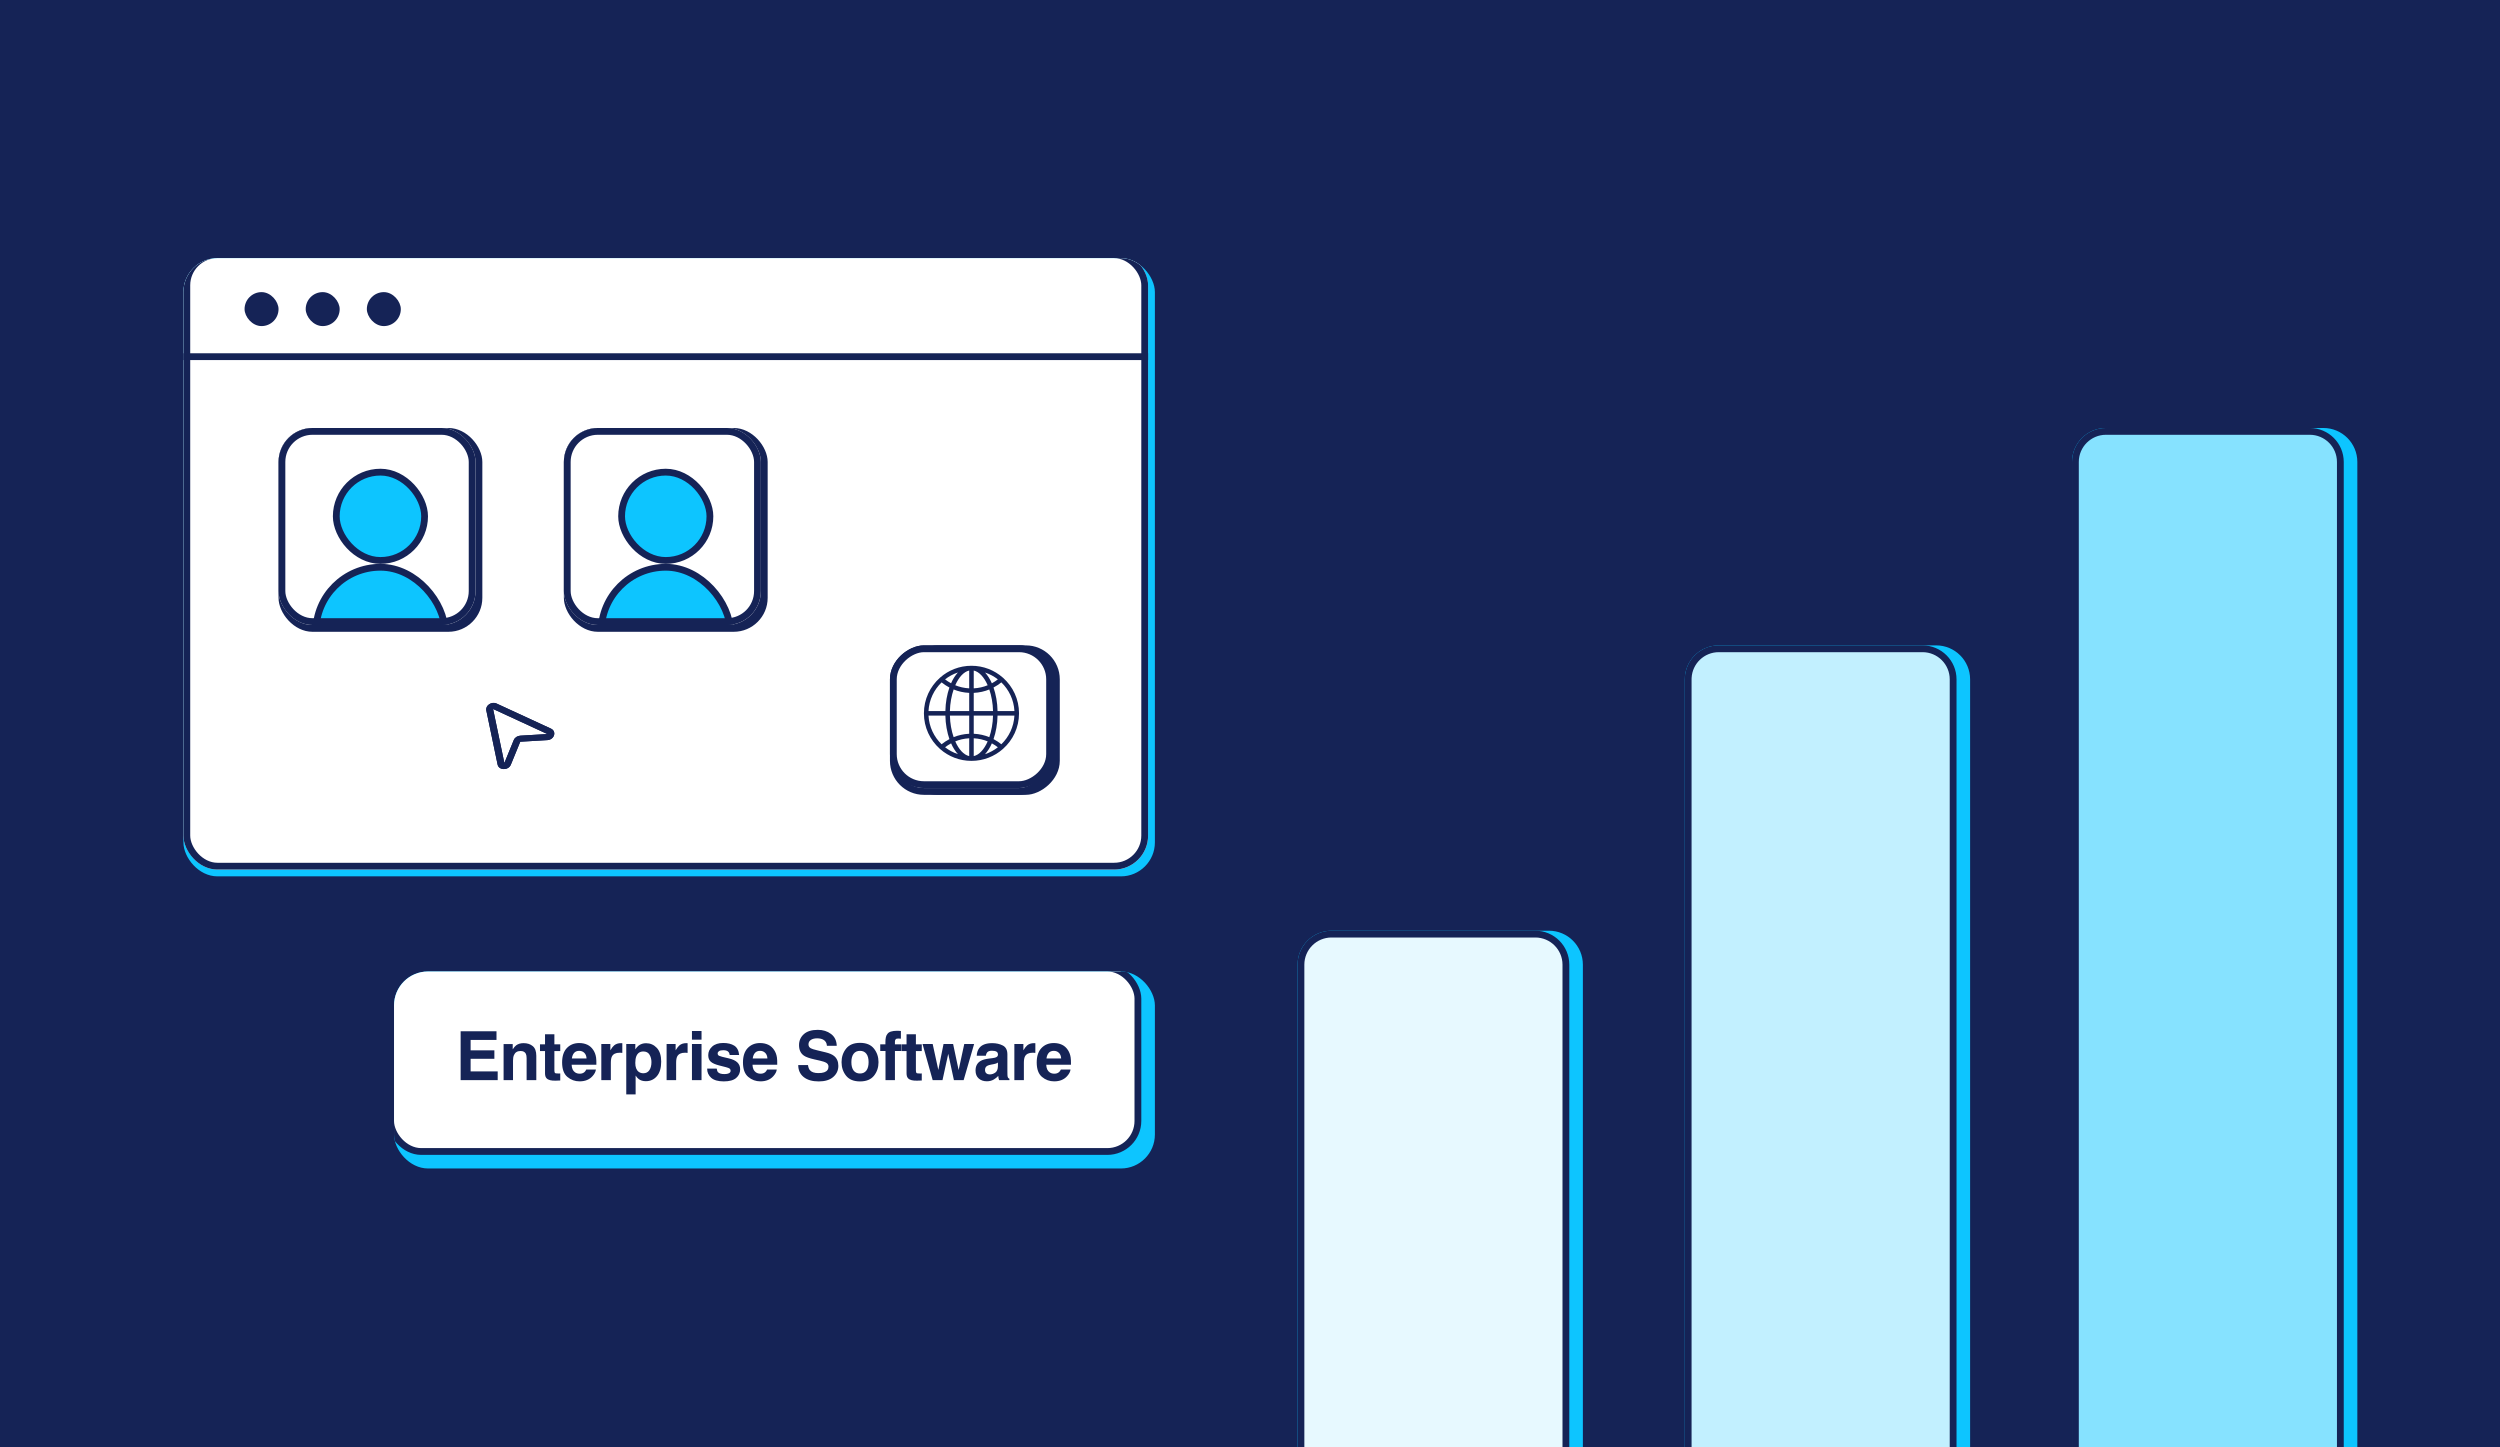 <svg width="368" height="213" viewBox="0 0 368 213" fill="none" xmlns="http://www.w3.org/2000/svg">
<rect x="0" y="0" width="368" height="213" fill="#808080" stroke="none"/>
<g clip-path="url(#clip0_149_290)">
<rect width="368" height="213" fill="#152356"/>
<g clip-path="url(#clip1_149_290)">
<rect x="27" y="38" width="143" height="91" rx="5" fill="#0DC5FF"/>
<g clip-path="url(#clip2_149_290)">
<rect x="27" y="37" width="142" height="91" rx="5" fill="white"/>
<rect width="212" height="1" transform="translate(27 52)" fill="#152356"/>
<rect x="36" y="43" width="5" height="5" rx="2.5" fill="#152356"/>
<rect x="45" y="43" width="5" height="5" rx="2.5" fill="#152356"/>
<rect x="54" y="43" width="5" height="5" rx="2.5" fill="#152356"/>
<path fill-rule="evenodd" clip-rule="evenodd" d="M71.584 104.588C71.428 103.843 72.356 103.218 73.105 103.564L81.095 107.25C81.984 107.66 81.604 108.884 80.569 108.946L76.581 109.183L75.197 112.563C74.838 113.439 73.428 113.421 73.243 112.537L71.584 104.588ZM72.584 104.365L74.244 112.313L75.627 108.934C75.775 108.572 76.158 108.314 76.585 108.289L80.574 108.051L72.584 104.365Z" fill="#152356"/>
<path fill-rule="evenodd" clip-rule="evenodd" d="M71.584 104.588C71.428 103.843 72.356 103.218 73.105 103.564L81.095 107.25C81.984 107.66 81.604 108.884 80.569 108.946L76.581 109.183L75.197 112.563C74.838 113.439 73.428 113.421 73.243 112.537L71.584 104.588ZM72.584 104.365L74.244 112.313L75.627 108.934C75.775 108.572 76.158 108.314 76.585 108.289L80.574 108.051L72.584 104.365Z" fill="#152356"/>
</g>
<rect x="27.5" y="37.5" width="141" height="90" rx="4.5" stroke="#152356"/>
</g>
<path d="M191 142C191 139.239 193.239 137 196 137H228C230.761 137 233 139.239 233 142V217H191V142Z" fill="#0DC5FF"/>
<path d="M196 137.5H226C228.485 137.5 230.5 139.515 230.5 142V214.5H191.5V142C191.5 139.515 193.515 137.5 196 137.5Z" fill="white" fill-opacity="0.9"/>
<path d="M196 137.5H226C228.485 137.5 230.5 139.515 230.5 142V214.5H191.5V142C191.5 139.515 193.515 137.5 196 137.5Z" stroke="#152356"/>
<path d="M248 100C248 97.239 250.239 95 253 95H285C287.761 95 290 97.239 290 100V225H248V100Z" fill="#0DC5FF"/>
<path d="M253 95.5H283C285.485 95.5 287.5 97.515 287.5 100V223.5H248.5V100L248.506 99.769C248.626 97.391 250.592 95.5 253 95.5Z" fill="white" fill-opacity="0.75"/>
<path d="M253 95.5H283C285.485 95.5 287.5 97.515 287.5 100V223.5H248.5V100L248.506 99.769C248.626 97.391 250.592 95.5 253 95.5Z" stroke="#152356"/>
<path d="M305 68C305 65.239 307.239 63 310 63H342C344.761 63 347 65.239 347 68V213H305V68Z" fill="#0DC5FF"/>
<path d="M310 63.5H340C342.485 63.5 344.5 65.515 344.5 68V217.5H305.5V68C305.5 65.515 307.515 63.5 310 63.5Z" fill="white" fill-opacity="0.5"/>
<path d="M310 63.5H340C342.485 63.5 344.5 65.515 344.5 68V217.5H305.5V68C305.5 65.515 307.515 63.5 310 63.5Z" stroke="#152356"/>
<g clip-path="url(#clip3_149_290)">
<rect x="58" y="143" width="112" height="29" rx="5" fill="#0DC5FF"/>
<rect x="57.5" y="142.5" width="110" height="27" rx="4.5" fill="white"/>
<rect x="57.5" y="142.5" width="110" height="27" rx="4.5" stroke="#152356"/>
<path d="M72.772 155.855H69.275V157.706H73.26V159H67.806V151.803H73.084V153.077H69.275V154.605H72.772V155.855ZM76.624 154.708C76.152 154.708 75.828 154.908 75.653 155.309C75.561 155.52 75.516 155.79 75.516 156.119V159H74.129V153.688H75.472V154.464C75.651 154.19 75.82 153.993 75.98 153.873C76.266 153.658 76.629 153.551 77.069 153.551C77.619 153.551 78.068 153.696 78.416 153.985C78.768 154.272 78.944 154.749 78.944 155.416V159H77.518V155.763C77.518 155.483 77.48 155.268 77.406 155.118C77.269 154.845 77.008 154.708 76.624 154.708ZM82.469 158.009V159.049L81.81 159.073C81.152 159.096 80.703 158.982 80.462 158.731C80.306 158.572 80.228 158.326 80.228 157.994V154.718H79.486V153.727H80.228V152.242H81.605V153.727H82.469V154.718H81.605V157.53C81.605 157.748 81.633 157.885 81.688 157.94C81.743 157.993 81.912 158.019 82.196 158.019C82.238 158.019 82.282 158.019 82.328 158.019C82.376 158.015 82.424 158.012 82.469 158.009ZM87.718 157.438C87.683 157.753 87.518 158.074 87.225 158.399C86.769 158.917 86.131 159.176 85.311 159.176C84.634 159.176 84.037 158.958 83.519 158.521C83.002 158.085 82.743 157.376 82.743 156.393C82.743 155.471 82.975 154.765 83.441 154.273C83.91 153.782 84.517 153.536 85.262 153.536C85.705 153.536 86.104 153.619 86.459 153.785C86.813 153.951 87.106 154.213 87.338 154.571C87.546 154.887 87.681 155.253 87.743 155.67C87.779 155.914 87.793 156.266 87.787 156.725H84.144C84.164 157.258 84.331 157.633 84.647 157.848C84.839 157.981 85.07 158.048 85.34 158.048C85.627 158.048 85.86 157.966 86.039 157.804C86.136 157.716 86.223 157.594 86.297 157.438H87.718ZM86.341 155.807C86.319 155.439 86.206 155.16 86.004 154.972C85.806 154.78 85.558 154.684 85.262 154.684C84.94 154.684 84.689 154.785 84.51 154.986C84.335 155.188 84.224 155.462 84.178 155.807H86.341ZM91.205 154.962C90.645 154.962 90.269 155.144 90.077 155.509C89.969 155.714 89.916 156.03 89.916 156.456V159H88.514V153.678H89.843V154.605C90.057 154.251 90.245 154.008 90.404 153.878C90.665 153.66 91.003 153.551 91.42 153.551C91.446 153.551 91.467 153.552 91.483 153.556C91.503 153.556 91.543 153.557 91.605 153.561V154.986C91.517 154.977 91.439 154.97 91.371 154.967C91.302 154.964 91.247 154.962 91.205 154.962ZM96.684 154.249C97.113 154.708 97.328 155.382 97.328 156.271C97.328 157.208 97.117 157.923 96.693 158.414C96.273 158.906 95.731 159.151 95.067 159.151C94.644 159.151 94.293 159.046 94.013 158.834C93.86 158.717 93.71 158.546 93.564 158.321V161.095H92.186V153.678H93.519V154.464C93.669 154.233 93.829 154.05 93.998 153.917C94.307 153.679 94.675 153.561 95.102 153.561C95.723 153.561 96.251 153.79 96.684 154.249ZM95.893 156.339C95.893 155.929 95.798 155.566 95.609 155.25C95.424 154.934 95.121 154.776 94.701 154.776C94.197 154.776 93.85 155.016 93.661 155.494C93.564 155.748 93.515 156.07 93.515 156.461C93.515 157.079 93.679 157.514 94.008 157.765C94.203 157.911 94.434 157.984 94.701 157.984C95.088 157.984 95.383 157.835 95.585 157.535C95.79 157.236 95.893 156.837 95.893 156.339ZM100.815 154.962C100.255 154.962 99.879 155.144 99.687 155.509C99.579 155.714 99.526 156.03 99.526 156.456V159H98.124V153.678H99.452V154.605C99.667 154.251 99.854 154.008 100.014 153.878C100.274 153.66 100.613 153.551 101.029 153.551C101.056 153.551 101.077 153.552 101.093 153.556C101.112 153.556 101.153 153.557 101.215 153.561V154.986C101.127 154.977 101.049 154.97 100.981 154.967C100.912 154.964 100.857 154.962 100.815 154.962ZM103.266 153.678V159H101.855V153.678H103.266ZM103.266 151.759V153.043H101.855V151.759H103.266ZM108.086 153.922C108.502 154.189 108.741 154.648 108.803 155.299H107.412C107.392 155.12 107.342 154.978 107.26 154.874C107.107 154.685 106.847 154.591 106.479 154.591C106.176 154.591 105.96 154.638 105.83 154.732C105.703 154.827 105.639 154.938 105.639 155.064C105.639 155.224 105.708 155.34 105.844 155.411C105.981 155.486 106.464 155.615 107.295 155.797C107.848 155.927 108.263 156.124 108.54 156.388C108.813 156.655 108.95 156.988 108.95 157.389C108.95 157.916 108.753 158.347 108.359 158.683C107.968 159.015 107.363 159.181 106.543 159.181C105.706 159.181 105.088 159.005 104.687 158.653C104.29 158.299 104.091 157.848 104.091 157.301H105.503C105.532 157.548 105.595 157.724 105.693 157.828C105.865 158.014 106.185 158.106 106.65 158.106C106.923 158.106 107.14 158.066 107.299 157.984C107.462 157.903 107.544 157.781 107.544 157.618C107.544 157.462 107.478 157.343 107.348 157.262C107.218 157.18 106.735 157.04 105.898 156.842C105.296 156.692 104.871 156.505 104.624 156.28C104.376 156.059 104.253 155.74 104.253 155.323C104.253 154.832 104.445 154.41 104.829 154.059C105.216 153.704 105.76 153.526 106.46 153.526C107.124 153.526 107.666 153.658 108.086 153.922ZM114.341 157.438C114.305 157.753 114.14 158.074 113.847 158.399C113.392 158.917 112.754 159.176 111.933 159.176C111.256 159.176 110.659 158.958 110.141 158.521C109.624 158.085 109.365 157.376 109.365 156.393C109.365 155.471 109.598 154.765 110.063 154.273C110.532 153.782 111.139 153.536 111.885 153.536C112.327 153.536 112.726 153.619 113.081 153.785C113.436 153.951 113.729 154.213 113.96 154.571C114.168 154.887 114.303 155.253 114.365 155.67C114.401 155.914 114.415 156.266 114.409 156.725H110.766C110.786 157.258 110.954 157.633 111.269 157.848C111.461 157.981 111.693 158.048 111.963 158.048C112.249 158.048 112.482 157.966 112.661 157.804C112.759 157.716 112.845 157.594 112.92 157.438H114.341ZM112.964 155.807C112.941 155.439 112.829 155.16 112.627 154.972C112.428 154.78 112.181 154.684 111.885 154.684C111.562 154.684 111.312 154.785 111.133 154.986C110.957 155.188 110.846 155.462 110.801 155.807H112.964ZM120.459 157.96C120.814 157.96 121.102 157.921 121.323 157.843C121.743 157.693 121.953 157.415 121.953 157.008C121.953 156.77 121.849 156.586 121.641 156.456C121.432 156.329 121.105 156.217 120.659 156.119L119.898 155.948C119.149 155.779 118.631 155.595 118.345 155.396C117.86 155.064 117.617 154.545 117.617 153.839C117.617 153.194 117.852 152.659 118.321 152.232C118.789 151.806 119.478 151.593 120.386 151.593C121.144 151.593 121.791 151.795 122.324 152.198C122.862 152.599 123.143 153.181 123.169 153.946H121.724C121.698 153.513 121.509 153.206 121.157 153.023C120.923 152.903 120.632 152.843 120.283 152.843C119.896 152.843 119.587 152.921 119.356 153.077C119.125 153.233 119.009 153.451 119.009 153.731C119.009 153.989 119.123 154.181 119.351 154.308C119.497 154.392 119.81 154.492 120.288 154.605L121.529 154.903C122.072 155.034 122.482 155.208 122.759 155.426C123.189 155.764 123.404 156.254 123.404 156.896C123.404 157.553 123.151 158.1 122.647 158.536C122.145 158.969 121.436 159.186 120.518 159.186C119.58 159.186 118.843 158.972 118.306 158.546C117.769 158.116 117.5 157.527 117.5 156.778H118.936C118.981 157.107 119.071 157.353 119.204 157.516C119.448 157.812 119.867 157.96 120.459 157.96ZM128.643 154.352C129.092 154.915 129.317 155.58 129.317 156.349C129.317 157.13 129.092 157.799 128.643 158.355C128.194 158.909 127.512 159.186 126.597 159.186C125.682 159.186 125 158.909 124.551 158.355C124.102 157.799 123.877 157.13 123.877 156.349C123.877 155.58 124.102 154.915 124.551 154.352C125 153.788 125.682 153.507 126.597 153.507C127.512 153.507 128.194 153.788 128.643 154.352ZM126.592 154.684C126.185 154.684 125.871 154.828 125.65 155.118C125.432 155.405 125.323 155.815 125.323 156.349C125.323 156.882 125.432 157.294 125.65 157.584C125.871 157.874 126.185 158.019 126.592 158.019C126.999 158.019 127.312 157.874 127.53 157.584C127.748 157.294 127.857 156.882 127.857 156.349C127.857 155.815 127.748 155.405 127.53 155.118C127.312 154.828 126.999 154.684 126.592 154.684ZM132.613 151.759V152.892C132.535 152.882 132.403 152.875 132.217 152.872C132.035 152.866 131.908 152.906 131.837 152.994C131.768 153.079 131.734 153.173 131.734 153.277V153.727H132.647V154.708H131.734V159H130.347V154.708H129.571V153.727H130.333V153.385C130.333 152.815 130.429 152.423 130.621 152.208C130.823 151.889 131.309 151.729 132.081 151.729C132.169 151.729 132.248 151.733 132.32 151.739C132.392 151.743 132.489 151.749 132.613 151.759ZM135.684 158.009V159.049L135.025 159.073C134.368 159.096 133.918 158.982 133.678 158.731C133.521 158.572 133.443 158.326 133.443 157.994V154.718H132.701V153.727H133.443V152.242H134.82V153.727H135.684V154.718H134.82V157.53C134.82 157.748 134.848 157.885 134.903 157.94C134.958 157.993 135.128 158.019 135.411 158.019C135.453 158.019 135.497 158.019 135.543 158.019C135.592 158.015 135.639 158.012 135.684 158.009ZM140.416 159L139.581 155.123L138.736 159H137.291L135.797 153.678H137.291L138.121 157.496L138.888 153.678H140.299L141.109 157.511L141.939 153.678H143.39L141.847 159H140.416ZM144.161 154.254C144.529 153.785 145.161 153.551 146.056 153.551C146.639 153.551 147.156 153.666 147.609 153.897C148.061 154.129 148.287 154.565 148.287 155.206V157.647C148.287 157.817 148.291 158.022 148.297 158.263C148.307 158.445 148.335 158.569 148.38 158.634C148.426 158.699 148.494 158.753 148.585 158.795V159H147.071C147.029 158.893 147 158.792 146.984 158.697C146.967 158.603 146.954 158.495 146.945 158.375C146.752 158.583 146.531 158.761 146.28 158.907C145.981 159.08 145.642 159.166 145.265 159.166C144.783 159.166 144.384 159.029 144.069 158.756C143.756 158.479 143.6 158.089 143.6 157.584C143.6 156.93 143.852 156.456 144.357 156.163C144.633 156.004 145.04 155.89 145.577 155.821L146.051 155.763C146.308 155.73 146.492 155.689 146.603 155.641C146.801 155.556 146.901 155.424 146.901 155.245C146.901 155.027 146.824 154.877 146.671 154.796C146.521 154.711 146.3 154.669 146.007 154.669C145.678 154.669 145.446 154.75 145.309 154.913C145.211 155.034 145.146 155.196 145.113 155.401H143.771C143.8 154.936 143.93 154.553 144.161 154.254ZM145.196 157.994C145.327 158.102 145.486 158.155 145.675 158.155C145.974 158.155 146.25 158.067 146.5 157.892C146.754 157.716 146.886 157.395 146.896 156.93V156.412C146.808 156.467 146.718 156.513 146.627 156.549C146.539 156.581 146.417 156.612 146.261 156.642L145.948 156.7C145.655 156.752 145.446 156.816 145.319 156.891C145.104 157.018 144.996 157.215 144.996 157.481C144.996 157.719 145.063 157.89 145.196 157.994ZM152.003 154.962C151.443 154.962 151.067 155.144 150.875 155.509C150.768 155.714 150.714 156.03 150.714 156.456V159H149.313V153.678H150.641V154.605C150.856 154.251 151.043 154.008 151.203 153.878C151.463 153.66 151.801 153.551 152.218 153.551C152.244 153.551 152.265 153.552 152.282 153.556C152.301 153.556 152.342 153.557 152.404 153.561V154.986C152.316 154.977 152.238 154.97 152.169 154.967C152.101 154.964 152.046 154.962 152.003 154.962ZM157.58 157.438C157.544 157.753 157.379 158.074 157.087 158.399C156.631 158.917 155.993 159.176 155.172 159.176C154.495 159.176 153.898 158.958 153.38 158.521C152.863 158.085 152.604 157.376 152.604 156.393C152.604 155.471 152.837 154.765 153.302 154.273C153.771 153.782 154.378 153.536 155.124 153.536C155.566 153.536 155.965 153.619 156.32 153.785C156.675 153.951 156.968 154.213 157.199 154.571C157.407 154.887 157.542 155.253 157.604 155.67C157.64 155.914 157.655 156.266 157.648 156.725H154.005C154.025 157.258 154.193 157.633 154.508 157.848C154.7 157.981 154.932 158.048 155.202 158.048C155.488 158.048 155.721 157.966 155.9 157.804C155.998 157.716 156.084 157.594 156.159 157.438H157.58ZM156.203 155.807C156.18 155.439 156.068 155.16 155.866 154.972C155.667 154.78 155.42 154.684 155.124 154.684C154.801 154.684 154.551 154.785 154.372 154.986C154.196 155.188 154.085 155.462 154.04 155.807H156.203Z" fill="#152356"/>
</g>
<rect x="41" y="63" width="30" height="30" rx="5" fill="#152356"/>
<g clip-path="url(#clip4_149_290)">
<rect x="41" y="63" width="29" height="29" rx="5" fill="white"/>
<rect x="46.5" y="83.5" width="19" height="19" rx="9.5" fill="#0DC5FF"/>
<rect x="46.5" y="83.5" width="19" height="19" rx="9.5" stroke="#152356"/>
<rect x="49.5" y="69.5" width="13" height="13" rx="6.5" fill="#0DC5FF"/>
<rect x="49.5" y="69.5" width="13" height="13" rx="6.5" stroke="#152356"/>
</g>
<rect x="41.5" y="63.5" width="28" height="28" rx="4.5" stroke="#152356"/>
<rect x="83" y="63" width="30" height="30" rx="5" fill="#152356"/>
<g clip-path="url(#clip5_149_290)">
<rect x="83" y="63" width="29" height="29" rx="5" fill="white"/>
<rect x="88.5" y="83.5" width="19" height="19" rx="9.5" fill="#0DC5FF"/>
<rect x="88.5" y="83.5" width="19" height="19" rx="9.5" stroke="#152356"/>
<rect x="91.5" y="69.5" width="13" height="13" rx="6.5" fill="#0DC5FF"/>
<rect x="91.5" y="69.5" width="13" height="13" rx="6.5" stroke="#152356"/>
</g>
<rect x="83.5" y="63.5" width="28" height="28" rx="4.5" stroke="#152356"/>
<rect x="133" y="117" width="22" height="23" rx="5" transform="rotate(-90 133 117)" fill="#152356"/>
<rect x="131.5" y="116.5" width="21" height="23" rx="4.5" transform="rotate(-90 131.5 116.5)" fill="white"/>
<rect x="131.5" y="116.5" width="21" height="23" rx="4.5" transform="rotate(-90 131.5 116.5)" stroke="#152356"/>
<g clip-path="url(#clip6_149_290)">
<path d="M150 106C150 105.999 150 105.998 150 105.997C150 103.925 149.098 102.065 147.666 100.786L147.659 100.78C147.641 100.761 147.622 100.744 147.6 100.729L147.599 100.729C146.377 99.655 144.765 99.001 142.999 99.001C141.23 99.001 139.615 99.658 138.385 100.742L138.392 100.735C138.377 100.747 138.364 100.759 138.351 100.773C136.906 102.059 136 103.925 136 106.002C136 108.073 136.901 109.933 138.332 111.213L138.339 111.219C138.339 111.221 138.34 111.222 138.341 111.222C138.36 111.242 138.379 111.26 138.4 111.275L138.402 111.276C139.623 112.348 141.235 113.001 142.999 113.001C144.767 113.001 146.383 112.345 147.614 111.261L147.606 111.267C147.623 111.254 147.639 111.241 147.653 111.226C149.096 109.942 150.001 108.079 150.001 106.005C150.001 106.004 150.001 106.002 150.001 106.001L150 106ZM147.397 110.553C147.061 110.28 146.684 110.03 146.284 109.817L146.246 109.798C146.603 108.768 146.818 107.579 146.839 106.343V106.334H149.324C149.233 107.998 148.513 109.477 147.399 110.551L147.397 110.553ZM143.334 109.675C144.082 109.716 144.781 109.88 145.427 110.148L145.385 110.133C144.868 111.311 144.14 112.121 143.334 112.299V109.675ZM143.334 109.008V106.334H146.173C146.148 107.478 145.95 108.567 145.604 109.588L145.627 109.511C144.952 109.229 144.17 109.048 143.35 109.009L143.334 109.008H143.334ZM143.334 105.667V102.993C144.168 102.952 144.951 102.772 145.671 102.473L145.625 102.49C145.949 103.434 146.148 104.523 146.173 105.654V105.667H143.334ZM143.334 102.325V99.703C144.14 99.881 144.868 100.687 145.385 101.869C144.781 102.12 144.082 102.284 143.351 102.325L143.334 102.325ZM144.998 99.992C145.721 100.236 146.347 100.581 146.899 101.014L146.886 101.003C146.627 101.206 146.337 101.398 146.032 101.564L145.999 101.58C145.737 100.97 145.401 100.445 144.993 99.984L144.998 99.99V99.992ZM142.665 99.705V102.325C141.917 102.285 141.217 102.121 140.572 101.853L140.614 101.868C141.133 100.69 141.86 99.88 142.666 99.703L142.665 99.705ZM140 101.579C139.662 101.395 139.372 101.204 139.1 100.991L139.114 101.002C139.652 100.578 140.278 100.235 140.956 100.003L141 99.99C140.598 100.443 140.262 100.968 140.015 101.54L140 101.579ZM142.666 102.992V105.666H139.827C139.852 104.522 140.051 103.434 140.398 102.413L140.375 102.489C141.049 102.771 141.832 102.952 142.651 102.991L142.666 102.992ZM142.666 106.333V109.007C141.832 109.048 141.049 109.228 140.329 109.527L140.375 109.51C140.051 108.566 139.852 107.477 139.827 106.346V106.333H142.666ZM142.666 109.675V112.297C141.86 112.119 141.132 111.313 140.615 110.131C141.218 109.88 141.918 109.717 142.649 109.676L142.666 109.675ZM141.004 112.008C140.282 111.764 139.656 111.421 139.103 110.988L139.117 110.999C139.376 110.796 139.666 110.605 139.971 110.438L140.004 110.422C140.264 111.033 140.6 111.558 141.009 112.016L141.004 112.01V112.008ZM145.999 110.421C146.338 110.605 146.628 110.796 146.9 111.009L146.886 110.998C146.348 111.422 145.722 111.765 145.044 111.997L145 112.01C145.402 111.557 145.738 111.032 145.985 110.46L145.999 110.423V110.421ZM149.324 105.667H146.839C146.818 104.421 146.603 103.233 146.222 102.121L146.246 102.202C146.684 101.969 147.061 101.719 147.411 101.436L147.397 101.447C148.512 102.523 149.233 104.002 149.323 105.65L149.324 105.666L149.324 105.667ZM138.603 101.447C138.939 101.72 139.316 101.971 139.716 102.184L139.754 102.202C139.397 103.233 139.181 104.421 139.161 105.657V105.667H136.675C136.766 104.003 137.486 102.524 138.601 101.449L138.603 101.447ZM136.675 106.334H139.161C139.181 107.579 139.397 108.768 139.778 109.879L139.754 109.799C139.316 110.032 138.939 110.282 138.589 110.564L138.603 110.554C137.487 109.478 136.767 107.998 136.677 106.351L136.676 106.335L136.675 106.334Z" fill="#152356"/>
</g>
<rect x="131.5" y="115.5" width="20" height="23" rx="4.5" transform="rotate(-90 131.5 115.5)" fill="white"/>
<rect x="131.5" y="115.5" width="20" height="23" rx="4.5" transform="rotate(-90 131.5 115.5)" stroke="#152356"/>
<g clip-path="url(#clip7_149_290)">
<path d="M150 105C150 104.999 150 104.998 150 104.997C150 102.925 149.098 101.065 147.666 99.786L147.659 99.78C147.641 99.761 147.622 99.744 147.6 99.729L147.599 99.729C146.377 98.655 144.765 98.001 142.999 98.001C141.23 98.001 139.615 98.658 138.385 99.742L138.392 99.735C138.377 99.747 138.364 99.759 138.351 99.773C136.906 101.059 136 102.925 136 105.002C136 107.073 136.901 108.933 138.332 110.213L138.339 110.219C138.339 110.221 138.34 110.222 138.341 110.222C138.36 110.242 138.379 110.26 138.4 110.275L138.402 110.276C139.623 111.348 141.235 112.001 142.999 112.001C144.767 112.001 146.383 111.345 147.614 110.261L147.606 110.267C147.623 110.254 147.639 110.241 147.653 110.226C149.096 108.942 150.001 107.079 150.001 105.005C150.001 105.004 150.001 105.002 150.001 105.001L150 105ZM147.397 109.553C147.061 109.28 146.684 109.03 146.284 108.817L146.246 108.798C146.603 107.768 146.818 106.579 146.839 105.343V105.334H149.324C149.233 106.998 148.513 108.477 147.399 109.551L147.397 109.553ZM143.334 108.675C144.082 108.716 144.781 108.88 145.427 109.148L145.385 109.133C144.868 110.311 144.14 111.121 143.334 111.299V108.675ZM143.334 108.008V105.334H146.173C146.148 106.478 145.95 107.567 145.604 108.588L145.627 108.511C144.952 108.229 144.17 108.048 143.35 108.009L143.334 108.008H143.334ZM143.334 104.667V101.993C144.168 101.952 144.951 101.772 145.671 101.473L145.625 101.49C145.949 102.434 146.148 103.523 146.173 104.654V104.667H143.334ZM143.334 101.325V98.703C144.14 98.881 144.868 99.687 145.385 100.869C144.781 101.12 144.082 101.284 143.351 101.325L143.334 101.325ZM144.998 98.992C145.721 99.236 146.347 99.581 146.899 100.014L146.886 100.003C146.627 100.206 146.337 100.398 146.032 100.564L145.999 100.58C145.737 99.97 145.401 99.445 144.993 98.984L144.998 98.99V98.992ZM142.665 98.705V101.325C141.917 101.285 141.217 101.121 140.572 100.853L140.614 100.868C141.133 99.69 141.86 98.88 142.666 98.703L142.665 98.705ZM140 100.579C139.662 100.395 139.372 100.204 139.1 99.991L139.114 100.002C139.652 99.578 140.278 99.235 140.956 99.003L141 98.99C140.598 99.443 140.262 99.968 140.015 100.54L140 100.579ZM142.666 101.992V104.666H139.827C139.852 103.522 140.051 102.434 140.398 101.413L140.375 101.489C141.049 101.771 141.832 101.952 142.651 101.991L142.666 101.992ZM142.666 105.333V108.007C141.832 108.048 141.049 108.228 140.329 108.527L140.375 108.51C140.051 107.566 139.852 106.477 139.827 105.346V105.333H142.666ZM142.666 108.675V111.297C141.86 111.119 141.132 110.313 140.615 109.131C141.218 108.88 141.918 108.717 142.649 108.676L142.666 108.675ZM141.004 111.008C140.282 110.764 139.656 110.421 139.103 109.988L139.117 109.999C139.376 109.796 139.666 109.605 139.971 109.438L140.004 109.422C140.264 110.033 140.6 110.558 141.009 111.016L141.004 111.01V111.008ZM145.999 109.421C146.338 109.605 146.628 109.796 146.9 110.009L146.886 109.998C146.348 110.422 145.722 110.765 145.044 110.997L145 111.01C145.402 110.557 145.738 110.032 145.985 109.46L145.999 109.423V109.421ZM149.324 104.667H146.839C146.818 103.421 146.603 102.233 146.222 101.121L146.246 101.202C146.684 100.969 147.061 100.719 147.411 100.436L147.397 100.447C148.512 101.523 149.233 103.002 149.323 104.65L149.324 104.666L149.324 104.667ZM138.603 100.447C138.939 100.72 139.316 100.971 139.716 101.184L139.754 101.202C139.397 102.233 139.181 103.421 139.161 104.657V104.667H136.675C136.766 103.003 137.486 101.524 138.601 100.449L138.603 100.447ZM136.675 105.334H139.161C139.181 106.579 139.397 107.768 139.778 108.879L139.754 108.799C139.316 109.032 138.939 109.282 138.589 109.564L138.603 109.554C137.487 108.478 136.767 106.998 136.677 105.351L136.676 105.335L136.675 105.334Z" fill="#152356"/>
</g>
</g>
<defs>
<clipPath id="clip0_149_290">
<rect width="368" height="213" fill="white"/>
</clipPath>
<clipPath id="clip1_149_290">
<rect x="27" y="38" width="143" height="91" rx="5" fill="white"/>
</clipPath>
<clipPath id="clip2_149_290">
<rect x="27" y="37" width="142" height="91" rx="5" fill="white"/>
</clipPath>
<clipPath id="clip3_149_290">
<rect x="58" y="143" width="112" height="29" rx="5" fill="white"/>
</clipPath>
<clipPath id="clip4_149_290">
<rect x="41" y="63" width="29" height="29" rx="5" fill="white"/>
</clipPath>
<clipPath id="clip5_149_290">
<rect x="83" y="63" width="29" height="29" rx="5" fill="white"/>
</clipPath>
<clipPath id="clip6_149_290">
<rect width="14" height="14" fill="white" transform="translate(136 99)"/>
</clipPath>
<clipPath id="clip7_149_290">
<rect width="14" height="14" fill="white" transform="translate(136 98)"/>
</clipPath>
</defs>
</svg>
